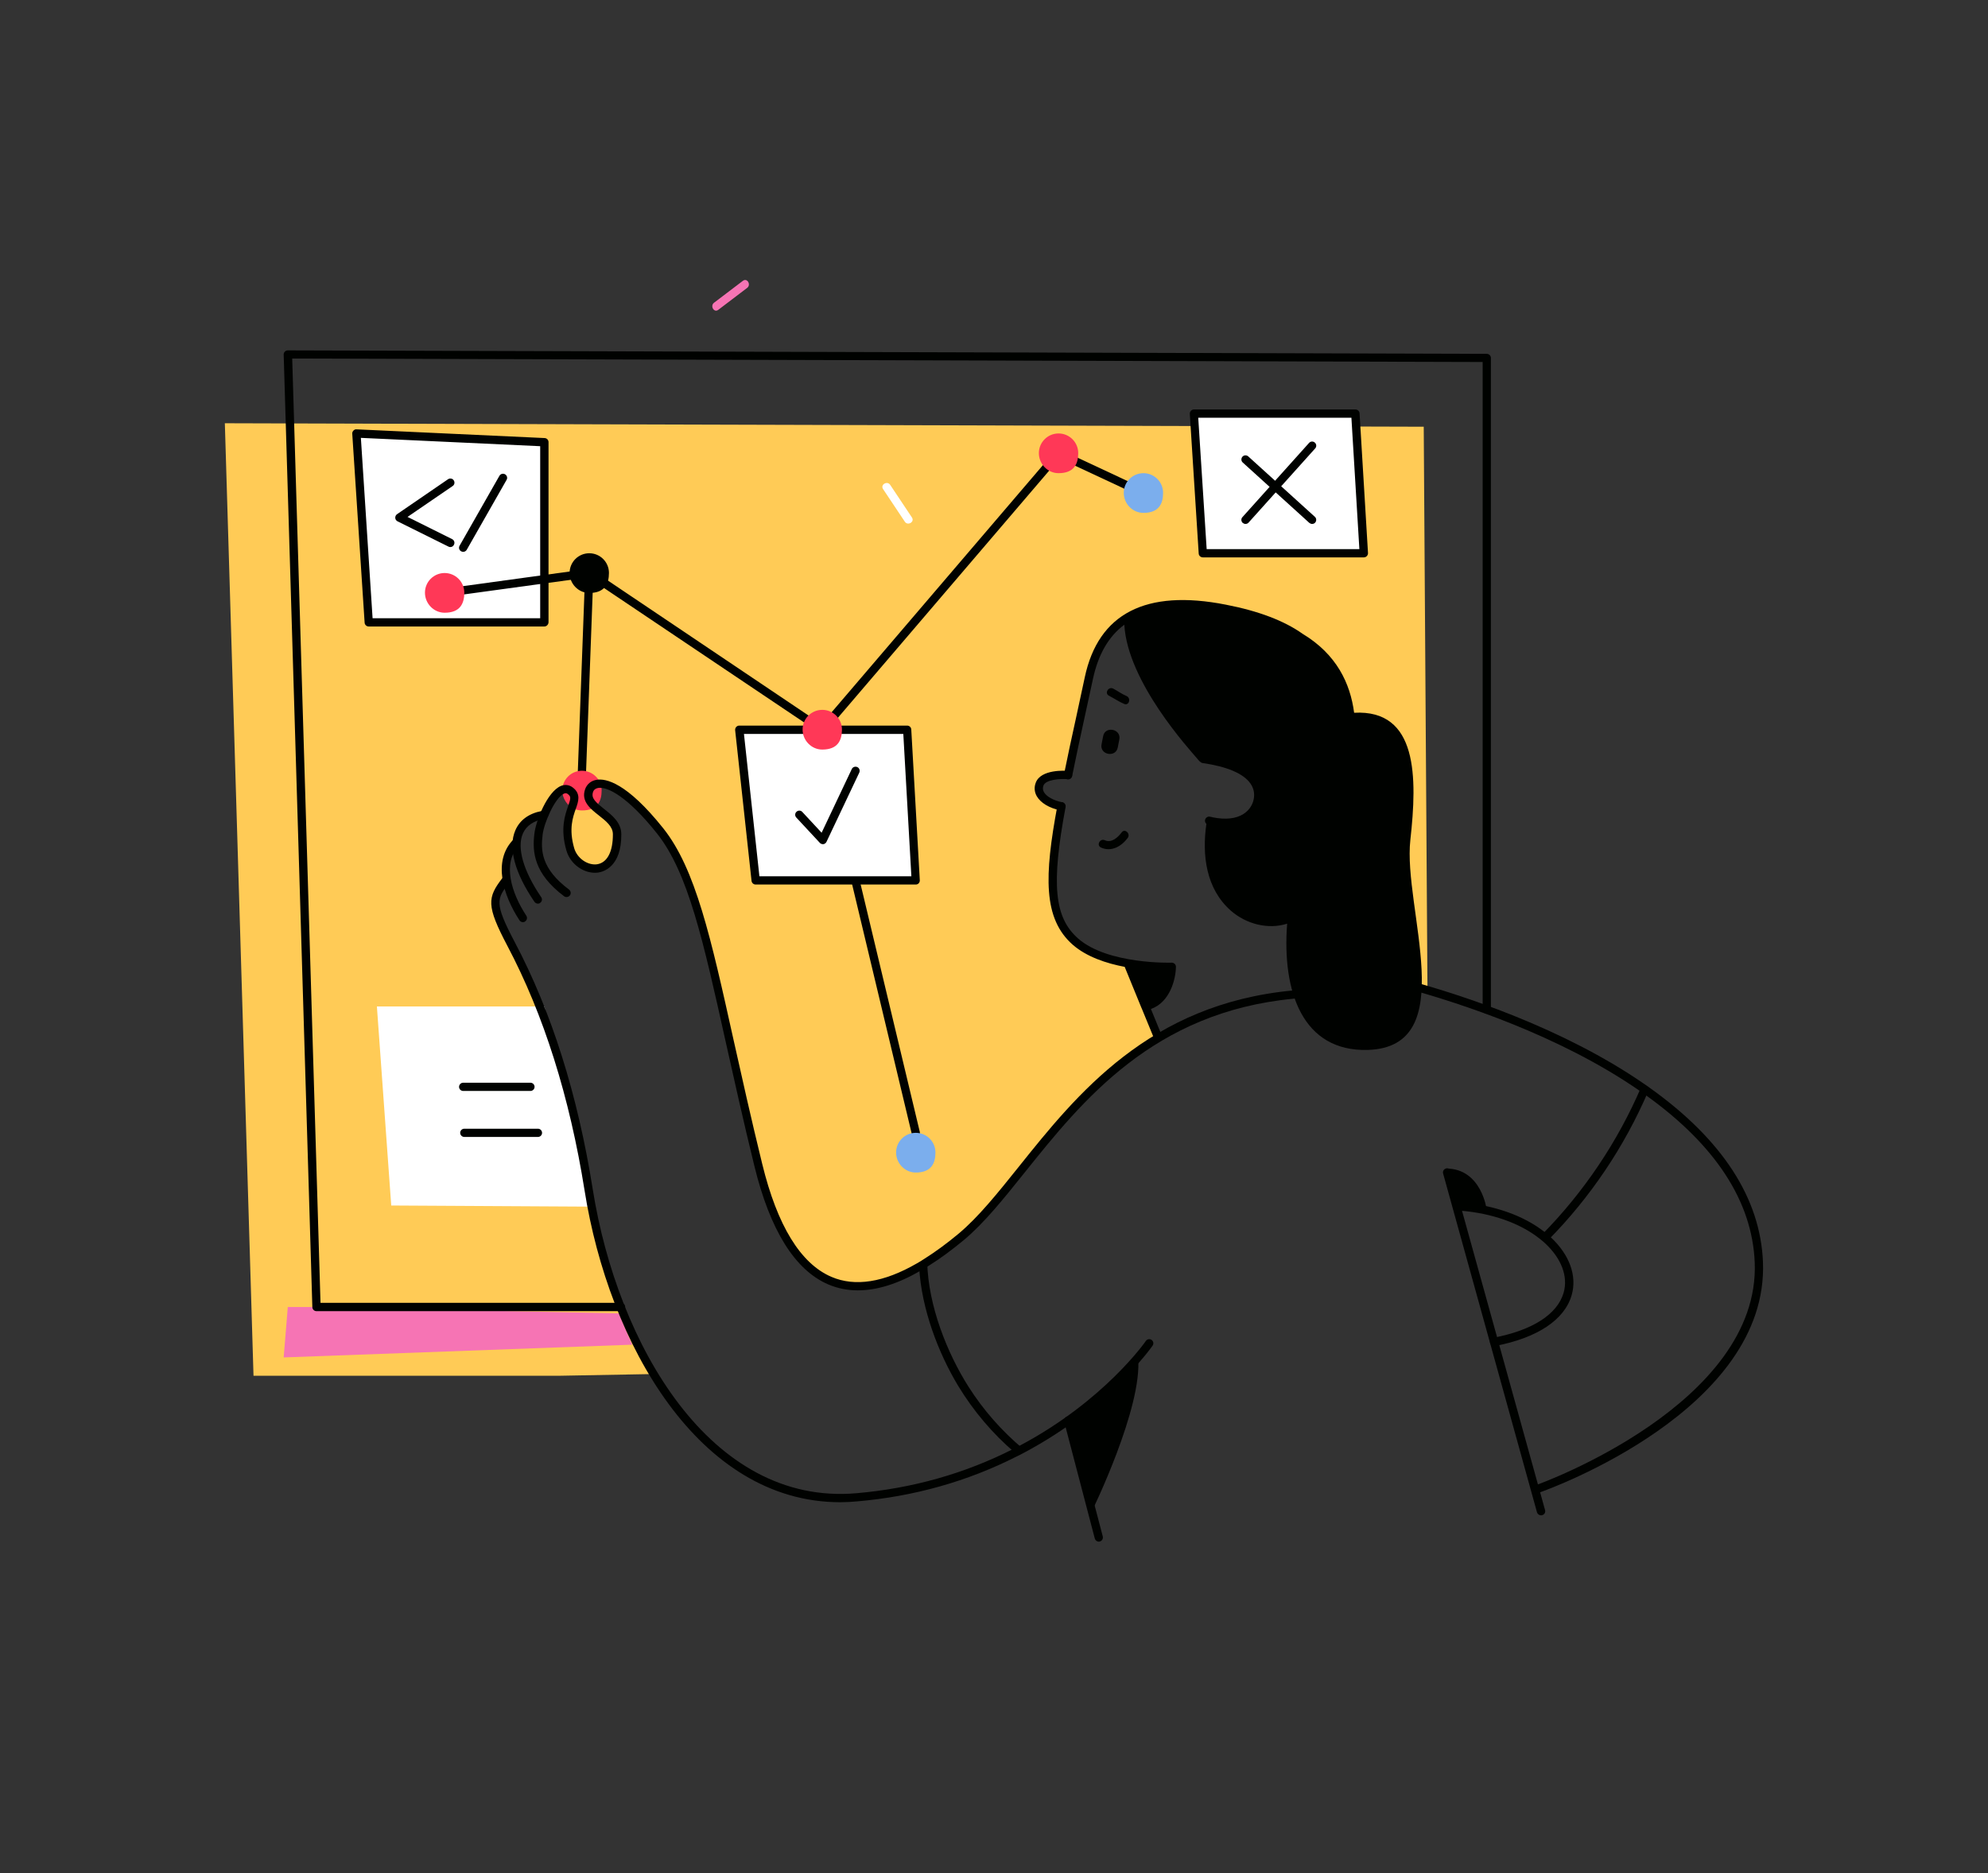 <svg xmlns="http://www.w3.org/2000/svg" xml:space="preserve" id="Слой_1" x="0" y="0" version="1.1" viewBox="0 0 2122 2000"><rect x="0" y="0" width="2122" height="2000" fill="#333333" stroke="none"/><style>.st1{fill:#f674b4}.st2{fill:#fff}.st3{fill:#000200}.st4{fill:#ff3857}</style><g id="Objects"><path fill="#ffcb56" d="M1519.7 455.6 240 451.9l30.6 1017h325l103.9-1.9c-2.6-.2-57.9-94.8-77.6-239.4-.4-1.5-.9-3-1.3-4.4-16.4-59.1-26.4-114.7-52.4-170.8-14.5-31.2-34.6-57-38.1-84.4-1.4-10.8 4.8-14.8 7.7-25.6 4.7-18.1 9.2-42.7 20.4-58.4 5.1-7.1 14.9-11.7 22.1-18.6 6.1-6 9.3-14.4 17.1-20.2 9.5-7 18.7 5.2 14.8 14.2 2.7 2.4-21.5 43.2 12.8 65.9 25.7 17 37.7-28.6 31.4-43.1-6.2-14.4-23.9-23.9-25.3-39.9-.5-5.8.4-6.7 5.9-6.5 62.7 1.8 93.3 103.5 108.6 150 17 51.8 31.8 102.6 42.2 156.2 12.5 64.6 24.1 137.8 61.4 193.9 23.7 35.7 54.1 39.7 84.2 34.9 70-11 146-98.9 185.6-157.1 15.2-22.3 37.4-45.3 65.1-65.2 28-20.1 52.5-43.8 52.5-43.8s-26.2-57.9-29.7-74.2c-33.3-6.5-62.6-15.3-75.1-50.8-12.3-35-11-83.9 2.6-119.1-6.4-2.1-11.5-5.7-17.9-7.9-11.8-3.9-6.8-24.9 5.6-25.5 21.1-1 21-1.8 24.3-22.2 1.8-10.8 2.7-21.7 4.4-32.5 4.1-25.8 14.2-65.4 28.1-87.9 16.8-27.1 35.3-30.8 66.8-19.3 37.4 13.7 67.9 50.6 92.7 80 26.4 31.3 52 63.7 67.1 102.2 21.6 54.9 16.9 119.7 44.6 171.9 17.4 32.8 44.5 32.9 73.6 38.4l-4-602.2z"/><path d="M337.8 1395.5h-30.6l-4.4 53.8 372-13.6-14.3-33.4z" class="st1"/><path d="M973.4 552.5c-7.7-11.6-15.5-23.2-23.2-34.8-3.1-4.7-10.8-.3-7.6 4.5 7.7 11.6 15.5 23.2 23.2 34.8 3.1 4.7 10.8.3 7.6-4.5z" class="st2"/><path d="M793 299.8c-10.3 7.8-20.6 15.6-30.8 23.4-4.5 3.4-.1 11.1 4.5 7.6 10.3-7.8 20.6-15.6 30.8-23.4 4.5-3.4.1-11-4.5-7.6z" class="st1"/></g><path id="Frame" d="M662.8 1399.9h-325c-2.4 0-4.3-1.9-4.4-4.3l-30.6-1017c0-1.2.4-2.4 1.3-3.2.8-.9 2-1.3 3.2-1.3l1279.7 3.7c2.4 0 4.4 2 4.4 4.4V1078c0 2.4-2 4.4-4.4 4.4s-4.4-2-4.4-4.4V386.5l-1270.7-3.7L342.1 1391h320.8c2.4 0 4.4 2 4.4 4.4s-2 4.5-4.5 4.5z" class="st3"/><g id="Board"><g id="Sticker_3"><path d="M789.2 779.1 806.6 940h170.9l-9.1-160.9z" class="st2"/><path d="M977.5 944.4H806.6c-2.3 0-4.1-1.7-4.4-3.9l-17.5-160.9c-.1-1.2.3-2.5 1.1-3.4.8-.9 2-1.5 3.3-1.5h179.2c2.3 0 4.3 1.8 4.4 4.2l9.1 160.9c.1 1.2-.4 2.4-1.2 3.3-.7.8-1.9 1.3-3.1 1.3zm-166.9-8.8h162.2l-8.6-152H794.1l16.5 152z" class="st3"/><path d="M878.3 901.3c-1.2 0-2.4-.5-3.2-1.4l-25.1-27c-1.7-1.8-1.6-4.6.2-6.2 1.8-1.7 4.6-1.6 6.2.2l20.6 22.2 32.2-68c1-2.2 3.7-3.1 5.9-2.1s3.1 3.7 2.1 5.9l-35 73.9c-.6 1.3-1.9 2.3-3.3 2.5h-.6z" class="st3"/></g><g id="Sticker_2"><path d="m1274.4 441.6 9.5 149.1h171.9l-9-149.1z" class="st2"/><path d="M1455.8 595.1h-171.9c-2.3 0-4.3-1.8-4.4-4.1l-9.5-149.1c-.1-1.2.4-2.4 1.2-3.3.8-.9 2-1.4 3.2-1.4h172.4c2.3 0 4.3 1.8 4.4 4.1l9 149.1c.1 1.2-.4 2.4-1.2 3.3-.9.9-2 1.4-3.2 1.4zm-167.8-8.8h163l-8.5-140.3H1279l9 140.3z" class="st3"/><path d="M1400.6 559.4c-1.1 0-2.1-.4-3-1.1l-71.1-64.5c-1.8-1.6-1.9-4.4-.3-6.2 1.6-1.8 4.4-1.9 6.2-.3l71.1 64.5c1.8 1.6 1.9 4.4.3 6.2-.8.9-2 1.4-3.2 1.4z" class="st3"/><path d="M1329.5 559.4c-1.1 0-2.1-.4-3-1.1-1.8-1.6-2-4.4-.3-6.2l71.1-79.2c1.6-1.8 4.4-2 6.2-.3 1.8 1.6 2 4.4.3 6.2l-71.1 79.2c-.8.9-2 1.4-3.2 1.4z" class="st3"/></g><g id="Text"><path d="M581 1074.6H402.3l15.3 212.5 211.4 1.2-9.8-77z" class="st2"/><path d="M566.2 1164.8h-71.8c-2.4 0-4.4-2-4.4-4.4s2-4.4 4.4-4.4h71.8c2.4 0 4.4 2 4.4 4.4s-2 4.4-4.4 4.4zm8 49.1h-78.6c-2.4 0-4.4-2-4.4-4.4s2-4.4 4.4-4.4h78.6c2.4 0 4.4 2 4.4 4.4s-1.9 4.4-4.4 4.4z" class="st3"/></g><g id="Sticker_1"><path d="m380.4 462.8 13.2 201.7H581V472.2z" class="st2"/><path d="M581 668.9H393.6c-2.3 0-4.3-1.8-4.4-4.1L376 463.1c-.1-1.3.4-2.5 1.3-3.4.9-.9 2-1.5 3.4-1.3l200.6 9.3c2.4.1 4.2 2 4.2 4.4v192.3c-.1 2.5-2.1 4.5-4.5 4.5zm-183.3-8.8h178.9V476.4l-191.4-8.9 12.5 192.6z" class="st3"/><path d="M480.7 584.1c-.7 0-1.3-.1-2-.5l-54.4-27c-1.4-.7-2.3-2.1-2.4-3.6-.1-1.6.6-3.1 1.9-4l54.4-37.3c2-1.4 4.8-.9 6.1 1.1 1.4 2 .9 4.8-1.1 6.1l-48.2 33 47.6 23.7c2.2 1.1 3.1 3.7 2 5.9-.7 1.7-2.3 2.6-3.9 2.6zm13.7 5.1c-.7 0-1.5-.2-2.2-.6-2.1-1.2-2.9-3.9-1.6-6l42.5-74.6c1.2-2.1 3.9-2.8 6-1.6 2.1 1.2 2.9 3.9 1.6 6L498.2 587c-.8 1.4-2.3 2.2-3.8 2.2z" class="st3"/></g><g id="Web"><path d="M977.5 1213.9c-2 0-3.8-1.4-4.3-3.4l-64.1-268.2c-.6-2.4.9-4.8 3.3-5.3 2.4-.6 4.8.9 5.3 3.3l64.1 268.2c.6 2.4-.9 4.8-3.3 5.3-.3.1-.7.1-1 .1zm-99.8-430.4c-.8 0-1.7-.2-2.5-.8L627.9 616.5l-152.7 20.9c-2.5.3-4.6-1.4-5-3.8-.3-2.4 1.4-4.6 3.8-5l154.3-21.2c1.1-.1 2.2.1 3.1.7l245.4 165.1 249.7-292.1c1.3-1.5 3.4-2 5.2-1.1l90.6 42.4c2.2 1 3.2 3.7 2.1 5.9-1 2.2-3.6 3.2-5.9 2.1l-87.5-40.9L881 782c-.8 1-2.1 1.5-3.3 1.5z" class="st3"/><path d="M650 611.7c0 11.6-4.5 21.4-21 21.4-11.6 0-21-9.8-21-21.4 0-11.6 9.4-21 21-21s21 9.4 21 21z" class="st3"/><path d="M1150.9 483.8c0 11.6-4.5 21.4-21 21.4-11.6 0-21-9.8-21-21.4s9.4-21 21-21 21 9.4 21 21z" class="st4"/><path fill="#7baeed" d="M1241.5 526.2c0 11.6-4.5 21.4-21 21.4-11.6 0-21-9.8-21-21.4s9.4-21 21-21 21 9.4 21 21zm-243 704.3c0 11.6-4.5 21.4-21 21.4-11.6 0-21-9.8-21-21.4 0-11.6 9.4-21 21-21s21 9.4 21 21z"/><path d="M898.7 778.9c0 11.6-4.5 21.4-21 21.4-11.6 0-21-9.8-21-21.4s9.4-21 21-21 21 9.4 21 21zM495.6 632.8c0 11.6-4.5 21.4-21 21.4-11.6 0-21-9.8-21-21.4s9.4-21 21-21 21 9.5 21 21z" class="st4"/><path d="M621.2 827.4h-.2c-2.4-.1-4.3-2.1-4.2-4.6l7.8-211.1c.1-2.4 2.1-4.2 4.6-4.3 2.4.1 4.3 2.1 4.2 4.6l-7.8 211.1c-.1 2.4-2 4.3-4.4 4.3z" class="st3"/><path d="M642.2 843.9c0 11.6-4.5 21.4-21 21.4-11.6 0-21-9.8-21-21.4s9.4-21 21-21c11.6.1 21 9.5 21 21z" class="st4"/></g></g><g id="Woman"><g id="Head"><path d="M1197.3 888.7c-4 5.3-10.8 11.7-18 8.4-5.2-2.3-9.3 5.4-4.1 7.8 11 5 21.8-1.2 28.5-10.2 3.4-4.5-3-10.6-6.4-6zm-64.4-23.4c-.3 0-.6 0-.9-.1-11.9-2.3-21.3-8-25.4-15.2-2.5-4.5-2.9-9.5-1-14.4 5.5-14.6 31.9-12.8 34.8-12.5 2.4.2 4.2 2.3 4 4.8-.2 2.4-2.4 4.2-4.8 4-7.3-.6-23.3.2-25.8 6.8-.9 2.5-.8 4.8.5 7 2.7 4.8 10.3 9 19.3 10.8 2.4.5 4 2.8 3.5 5.2-.3 2.2-2.1 3.6-4.2 3.6zm61.9-75.9-1.7 8.7c-2.2 11.2-19.5 7.8-17.3-3.4l1.7-8.7c2.1-11.2 19.4-7.8 17.3 3.4zm-6.6-54.2c4.8 2.5 9.2 5.8 14.2 7.9 5.2 2.2 2.8 10.7-2.4 8.5-5.7-2.4-10.8-6-16.3-8.8-5.1-2.6-.5-10.2 4.5-7.6z" class="st3"/><path d="M1255.2 1032.3c0-1.2-.5-2.4-1.3-3.2-.9-.8-2-1.2-3.2-1.3-.7.1-68.1 2-99.7-25.6-25.7-22.4-29.1-57.8-13.6-140.5.4-2.4-1.1-4.7-3.5-5.2s-4.7 1.1-5.2 3.5c-14 74.9-15.5 120.8 16.5 148.8 14.7 12.8 35.8 19.8 55.3 23.5l17.7 43.3c.1.4.3.8.5 1.1l13.8 33.6c2.5-1.8 4.9-3.5 7.4-5.2l-11.4-27.8c20.6-7.4 26.5-32.1 26.7-45zm250.2-135.4c7.5-67.1 8.1-139.6-60-135.9-4.1-31.4-18.7-62.4-55-84.3-19.8-14-46.9-24.3-81.9-31.1-85.4-16.8-136.1 9.3-150.6 77.5-3.5 16.3-6.6 30.7-9.5 44.1-4.6 21-8.7 39.6-12.7 59.7-.5 2.4 1.1 4.7 3.5 5.2s4.7-1.1 5.2-3.5c4-20 8.1-38.6 12.6-59.5 2.9-13.4 6.1-27.8 9.6-44.1 5.6-26.2 16.7-45.5 33.5-58 3.4 61.4 69.9 133.5 77.4 142.5 1.6 1.9 3.8 4.9 6.2 5.2 25.9 3.7 43.5 11.2 50.9 21.7 3.6 5.1 4.8 10.7 3.6 16.9-.7 3.7-3.1 10.7-10.8 15.7-8 5.2-19.5 6.4-33.2 3.6-.1-.1-.3-.1-.4-.2-.4-.1-.8-.2-1.2-.2-.3-.1-.6-.1-1-.2-2.3-.6-4.7.9-5.3 3.3-.4 1.6.2 3.3 1.4 4.3-4.8 33.2-.5 69.3 26.1 92.7 16.3 14.3 39.7 20.4 60.1 13.9-5.6 72.9 16.7 136.7 86 134.8 100.7-3 37.4-151.6 45.5-224.1z" class="st3"/></g><g id="Body"><path d="M1172.9 1646c-2 0-3.7-1.3-4.3-3.3l-32.7-124.8c-.6-2.4.8-4.8 3.1-5.4 2.4-.6 4.8.8 5.4 3.1l32.7 124.8c.6 2.4-.8 4.8-3.1 5.4-.4.2-.8.2-1.1.2z" class="st3"/><path d="M1214.8 1449.3c5.1 53.3-49.3 164.2-49.3 164.2l-25.4-90.9 74.7-73.3zm430.1 168.6c-1.9 0-3.7-1.3-4.3-3.2L1540.4 1253c-.7-2.4.7-4.8 3.1-5.4 2.3-.7 4.8.7 5.4 3.1l100.3 361.6c.7 2.4-.7 4.8-3.1 5.4-.4.2-.8.2-1.2.2z" class="st3"/></g><g id="Hand_2"><path d="M1642.7 1593.5c-1.8 0-3.5-1.1-4.2-2.9-.8-2.3.4-4.8 2.7-5.6 2.4-.8 237.9-86 231.8-237.2-2.7-65.1-41.8-125.2-116.4-178.6-2.4-1.8-4.8-3.4-7.2-5.1-85-58.7-190.9-93-246.5-108.3-2.4-.6-3.7-3.1-3.1-5.4.6-2.4 3.1-3.7 5.4-3.1 56.1 15.4 163.1 50.2 249.1 109.5 2.5 1.7 5 3.4 7.4 5.2 76.9 55 117.3 117.4 120.1 185.3 6.4 157.8-227.7 242.4-237.6 245.9-.5.2-1 .3-1.5.3z" class="st3"/><path d="M1594.8 1437.1c-2.1 0-3.9-1.5-4.3-3.6-.5-2.4 1.1-4.7 3.5-5.2 41.7-7.9 68.3-25 75-48 5-17.3-2.2-36.5-19.7-52.8-2-1.8-4.1-3.7-6.4-5.4-20.7-16.2-50.2-26.6-83.1-29.4-2.4-.2-4.2-2.3-4-4.8.2-2.4 2.3-4.2 4.8-4 34.6 3 65.7 14 87.7 31.2 2.5 1.9 4.8 3.9 7.1 6 20 18.7 28.1 41.2 22.2 61.7-7.6 26.4-36.7 45.7-81.8 54.3h-1z" class="st3"/><path d="M1759.2 1165.5c-25.4 59-61.6 112.9-106.9 158.8-2.1-1.9-4.3-3.9-6.8-5.7 45.2-45.8 81.2-99.5 106.4-158.2 2.4 1.7 4.9 3.3 7.3 5.1zm-215.7 82.1c38 0 43.4 43.9 43.4 43.9l-36.3-4.3-7.1-39.6z" class="st3"/></g><g id="Hand"><path d="M915.8 1377.7c-11.2 0-21.7-2.1-31.6-6.3-35.6-15.2-62.2-57.8-79-126.6-12-49-21.8-93.2-30.5-132.1-24.2-109-40.2-181-73.4-222.8-30.7-38.6-52.6-50.4-62.9-48.6-2.7.5-4.6 1.9-5.4 4.4-2.2 6.5 2.8 10.8 11.8 18 8.6 6.8 18.3 14.4 18.4 27 .2 34.6-18.8 40-24.6 40.9-14.5 2-29.7-8.5-34-23.5-6.7-23.1-1.6-37.7 1.8-47.4 3-8.5 3.2-10.2-.3-12.9-1.3-1-2.4-1.1-4-.5-9.4 4-21.3 30.6-22.9 43.9-2 16.6-1.7 36.2 28.2 58.6 1.9 1.5 2.4 4.2.9 6.2-1.5 1.9-4.2 2.4-6.2.9-32.1-24.1-34.1-47.2-31.7-66.7 1.6-14.1 13.9-44.9 28.2-51 4.5-1.9 9-1.3 12.8 1.6 8.9 6.8 6 15 3.2 22.8-3.2 9.1-7.6 21.5-1.7 42 3.1 10.7 14.2 18.5 24.3 17.2 10.9-1.6 17.1-13.3 17-32.1 0-8.3-7.3-14-15-20.1-8.9-7-19.1-15-14.7-27.8 1.9-5.5 6.3-9.2 12.2-10.2 9.9-1.7 32.2 2.8 71.3 51.8 34.5 43.4 50.7 116.2 75.1 226.3 8.7 38.9 18.5 83 30.5 132 16.1 66 41 106.5 73.9 120.6 25.2 10.8 55.9 6 91.2-14.4 2.8-1.6 5.5-3.2 8.3-5.1 11.6-7.3 23.7-16.2 36.2-26.6 21.2-17.7 42.1-43.8 64.2-71.4 62-77.5 139.2-173.9 292.7-188.3 2.5-.1 4.6 1.6 4.8 4 .2 2.4-1.6 4.6-4 4.8-149.8 14.1-225.7 108.9-286.7 185-22.4 28-43.6 54.5-65.4 72.7-12.8 10.6-25.2 19.8-37.1 27.2-2.9 1.9-5.8 3.7-8.7 5.3-24.2 14.1-46.7 21.2-67.2 21.2z" class="st3"/><path d="M574.2 964.8c-1.4 0-2.8-.7-3.7-1.9-21.1-30.9-28.4-58-20.4-76.4 4.7-10.9 14.4-18 28.1-20.6.7-.1 1.4-.3 2.1-.4 2.4-.4 4.7 1.3 5 3.7.4 2.4-1.3 4.7-3.7 5-11.7 1.8-19.8 7.3-23.5 15.8-6.6 15.2.6 40 19.6 67.9 1.4 2 .9 4.8-1.2 6.1-.6.6-1.4.8-2.3.8z" class="st3"/><path d="M558.2 984.6c-1.4 0-2.8-.7-3.7-2-17.6-26.8-28.7-63.4-6.8-85.9 1.7-1.7 4.5-1.8 6.2-.1 1.7 1.7 1.8 4.5.1 6.2-18.3 18.8-7.9 51 7.8 74.9 1.3 2 .8 4.8-1.3 6.1-.6.6-1.5.8-2.3.8z" class="st3"/><path d="M896.8 1603.9c-150.9 0-246.9-169.4-272.8-332.7-15.9-99.9-43.6-187.8-82.4-261.3-22.7-43.1-21.4-51.6-5.2-72.6 1.5-1.9 4.3-2.3 6.2-.8 1.9 1.5 2.3 4.3.8 6.2-13.1 16.9-16.2 21 6 63.1 39.3 74.3 67.3 163.1 83.3 264 26.4 165.8 125.7 338 281.3 324.5 59.6-5.1 115.9-21 167.4-47.2 2.9-1.4 5.7-2.8 8.4-4.3 89-47.5 132.9-110.4 133.3-111.1 1.4-2 4.1-2.5 6.1-1.1s2.5 4.1 1.1 6.1c-.4.6-45.4 65.3-136.4 113.9-2.8 1.5-5.6 3-8.6 4.4-52.4 26.6-109.8 42.8-170.5 48-6.1.6-12.1.9-18 .9z" class="st3"/><path d="M1091.8 1546.7c-2.7 1.5-5.6 2.9-8.5 4.3-23.8-20.3-44.3-44.5-60.7-71.6-20.6-34.2-39.1-81.5-41.5-126.8 2.8-1.6 5.7-3.3 8.6-5.2 1.1 47.2 21.6 97.6 43.9 132.9 16 25.2 35.7 47.6 58.2 66.4z" class="st3"/></g></g></svg>